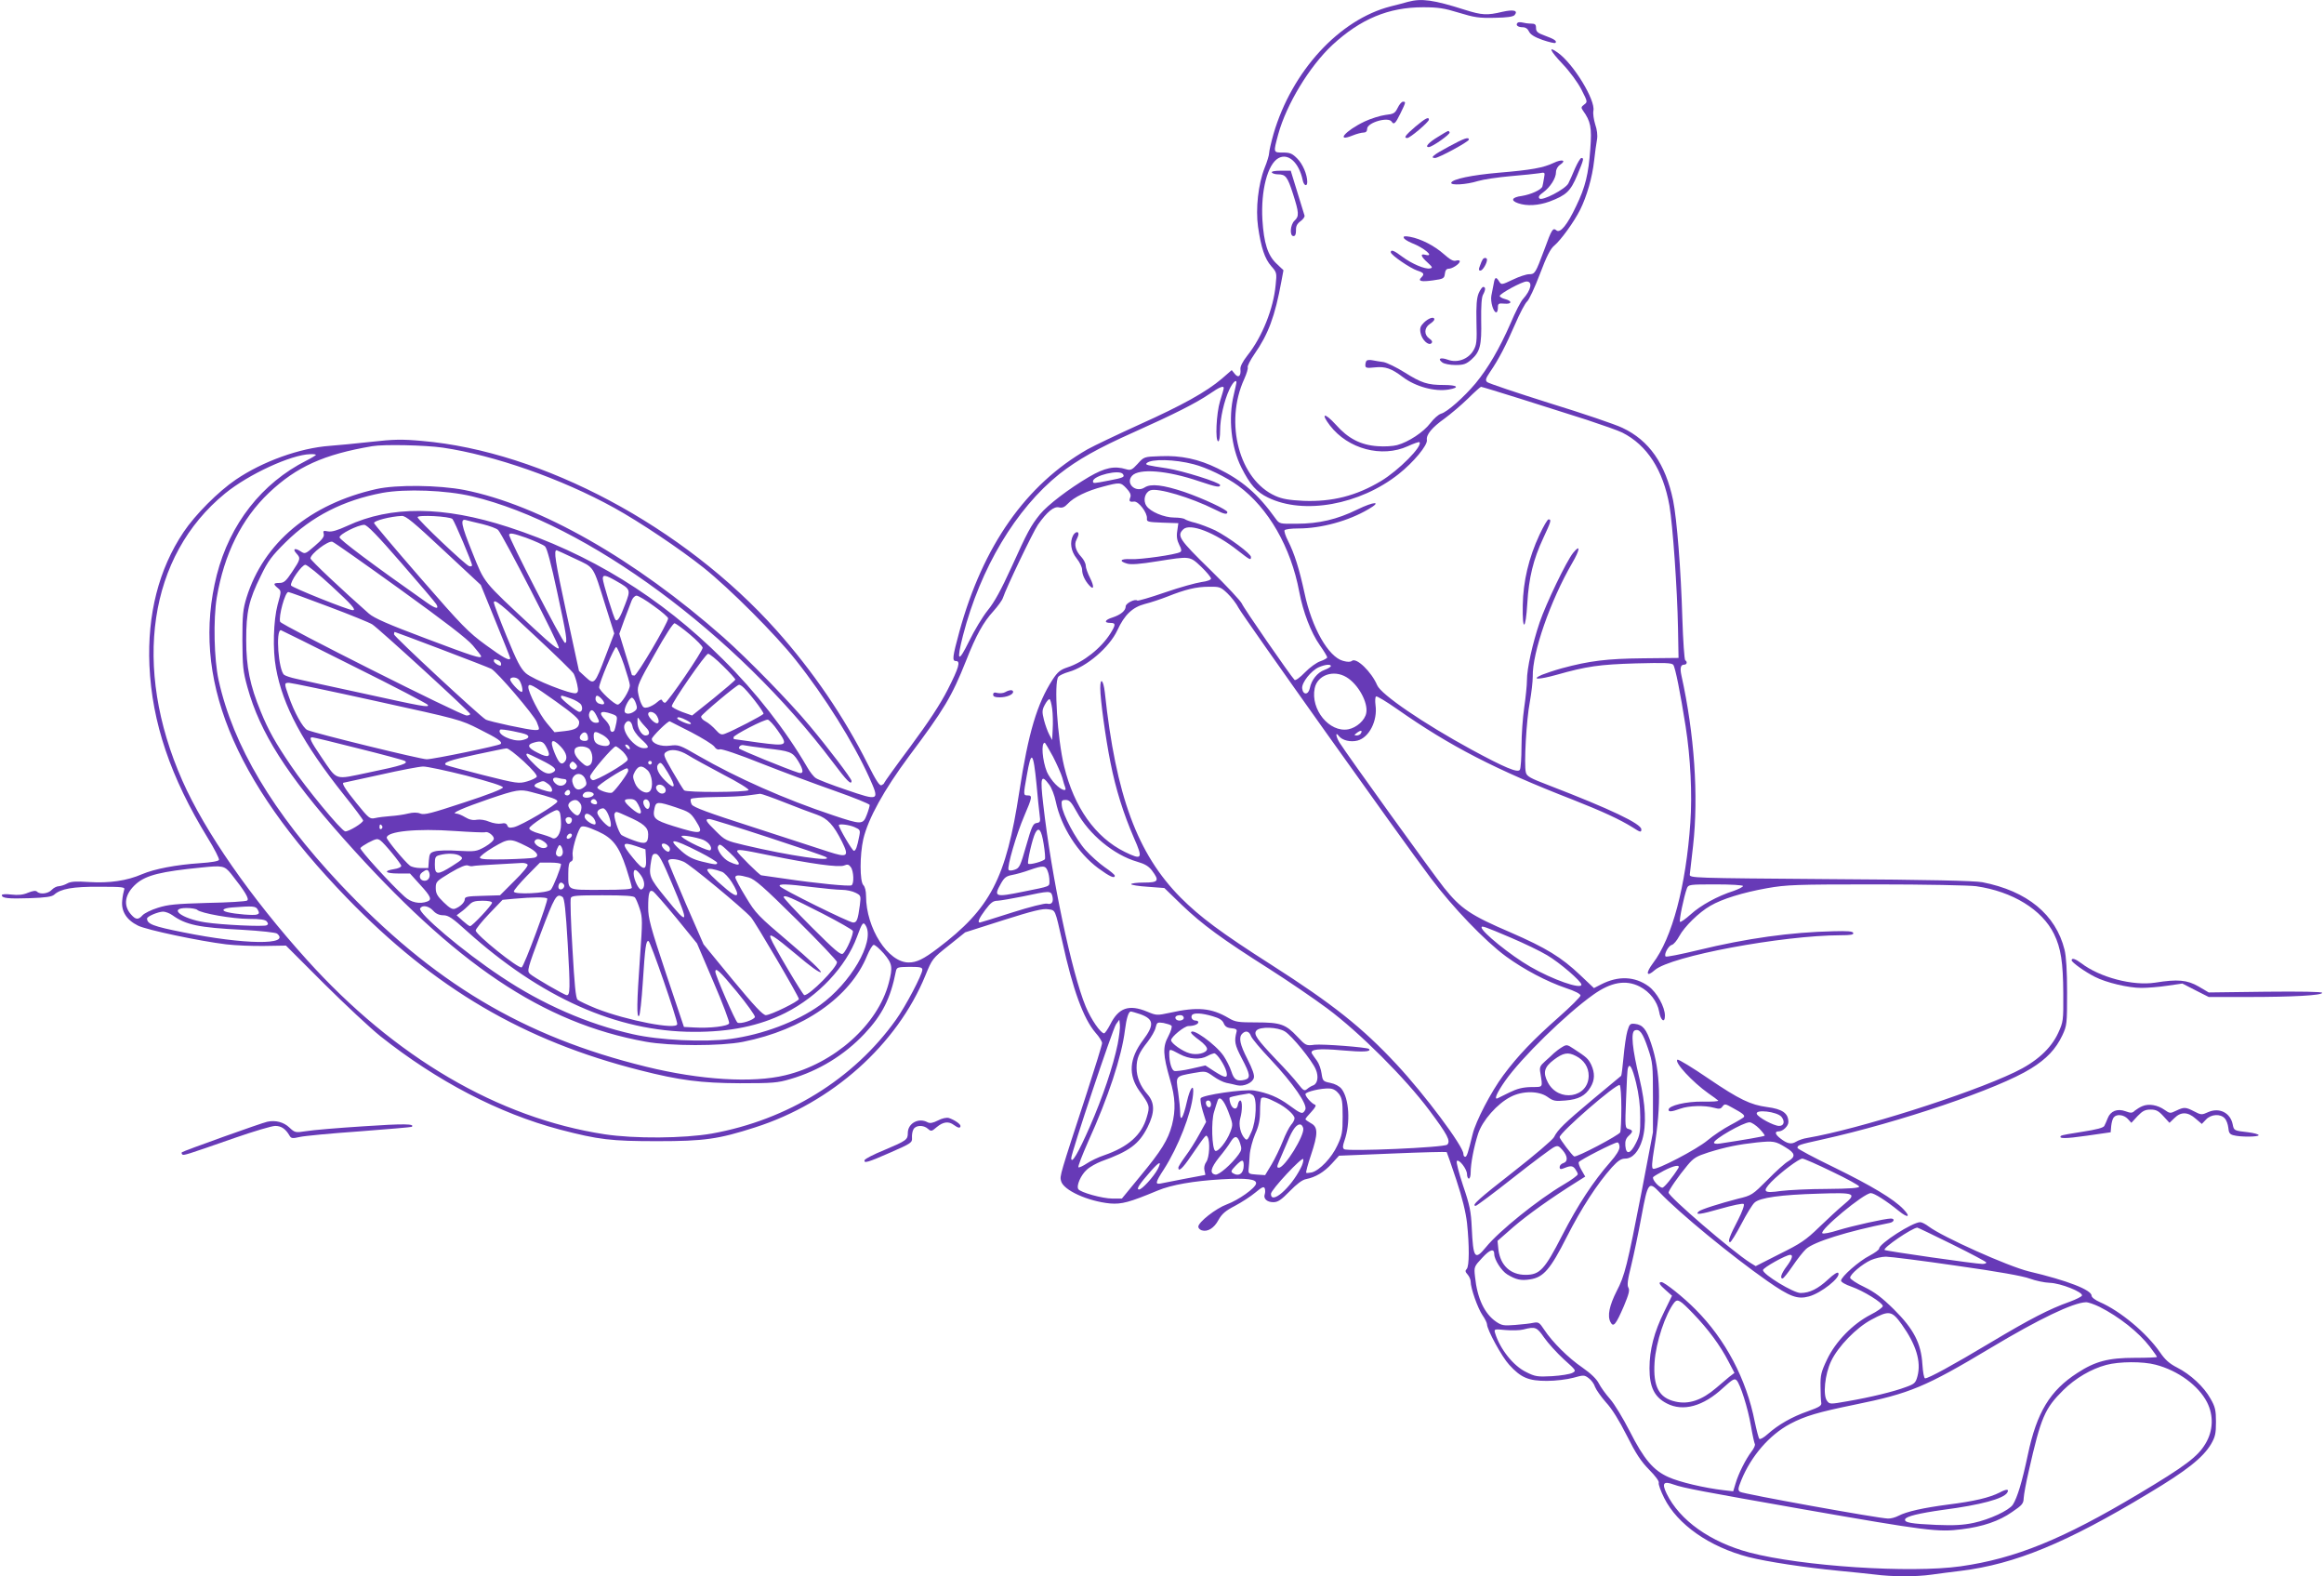 <?xml version="1.0" standalone="no"?>
<!DOCTYPE svg PUBLIC "-//W3C//DTD SVG 20010904//EN"
 "http://www.w3.org/TR/2001/REC-SVG-20010904/DTD/svg10.dtd">
<svg version="1.0" xmlns="http://www.w3.org/2000/svg"
 width="1280pt" height="868pt" viewBox="0 0 1280 868"
 preserveAspectRatio="xMidYMid meet">
<g transform="translate(0,868) scale(0.1,-0.1)"
fill="#673ab7" stroke="none">
<path d="M7755 8670 c-16 -5 -59 -16 -95 -25 -283 -72 -545 -357 -646 -703
-13 -46 -24 -94 -24 -105 0 -11 -11 -48 -25 -82 -35 -89 -50 -224 -36 -324 17
-116 37 -176 73 -217 30 -34 31 -37 24 -103 -12 -130 -74 -286 -156 -389 -26
-33 -40 -61 -38 -75 4 -37 -11 -51 -31 -26 l-17 21 -54 -47 c-86 -73 -217
-146 -455 -253 -121 -55 -249 -116 -285 -136 -339 -194 -576 -531 -706 -1004
-38 -140 -41 -162 -19 -162 27 0 16 -37 -45 -157 -41 -81 -106 -179 -205 -313
-80 -107 -145 -198 -145 -201 0 -4 -7 -9 -15 -13 -11 -4 -30 26 -76 117 -129
258 -302 512 -504 738 -509 569 -1287 984 -1951 1041 -110 10 -156 9 -280 -5
-82 -9 -184 -19 -227 -22 -166 -12 -371 -86 -518 -186 -96 -65 -224 -193 -288
-289 -137 -204 -200 -454 -188 -734 14 -314 116 -616 321 -950 37 -60 65 -115
62 -121 -2 -7 -42 -14 -103 -18 -135 -9 -253 -32 -321 -61 -83 -36 -179 -50
-291 -43 -73 5 -102 3 -121 -8 -14 -8 -34 -14 -46 -15 -11 0 -29 -9 -39 -20
-19 -21 -64 -27 -81 -10 -7 7 -23 5 -50 -6 -28 -12 -54 -14 -91 -10 -31 4 -53
2 -53 -3 0 -17 34 -21 153 -17 88 3 122 8 135 19 36 33 103 45 250 44 127 0
142 -2 136 -16 -3 -9 -9 -36 -11 -61 -6 -58 24 -106 87 -137 48 -24 338 -85
485 -103 49 -6 144 -10 210 -9 l120 2 210 -210 c116 -115 255 -245 310 -289
313 -248 652 -425 988 -514 215 -56 282 -64 537 -64 259 0 337 11 539 76 423
135 782 455 938 837 37 90 38 93 128 164 l91 73 210 67 c164 52 218 65 247 60
41 -6 37 3 78 -178 58 -265 116 -424 183 -502 20 -22 36 -48 36 -57 0 -9 -38
-132 -84 -274 -148 -453 -150 -457 -142 -485 12 -51 148 -112 270 -124 64 -5
106 6 262 71 76 32 199 53 352 62 139 8 195 1 190 -24 -5 -25 -96 -90 -161
-114 -60 -22 -157 -98 -157 -123 0 -8 8 -16 19 -20 32 -10 68 12 92 57 19 34
39 51 91 78 36 19 87 52 112 73 37 31 47 35 52 23 3 -9 3 -23 0 -32 -9 -24 12
-44 47 -44 25 0 43 12 90 60 39 40 69 63 90 67 52 10 99 38 142 85 l40 44 294
12 c162 7 296 10 299 8 2 -3 26 -72 53 -153 33 -99 52 -178 59 -238 13 -124
13 -238 -2 -253 -9 -9 -8 -16 5 -30 9 -10 17 -28 17 -39 0 -37 39 -147 65
-185 14 -20 25 -43 25 -50 0 -30 82 -180 122 -223 65 -72 107 -89 208 -89 48
0 111 8 145 17 57 16 61 16 85 -2 14 -10 30 -31 35 -48 6 -16 33 -54 60 -85
33 -35 73 -100 115 -183 50 -100 78 -142 123 -188 34 -34 56 -64 53 -72 -3 -8
11 -46 30 -84 73 -146 249 -269 464 -325 102 -26 313 -58 500 -76 63 -6 151
-15 194 -20 100 -13 228 -13 314 -1 37 5 110 15 162 21 299 37 582 154 1033
426 211 126 300 197 345 272 23 40 27 58 27 122 0 64 -4 83 -30 128 -36 65
-110 134 -185 172 -41 21 -65 42 -93 83 -75 108 -219 228 -332 277 -25 11 -45
26 -45 35 0 32 -134 84 -346 134 -114 28 -472 188 -551 247 -17 13 -38 24 -47
24 -42 0 -226 -118 -226 -145 0 -7 -24 -24 -52 -39 -58 -29 -158 -117 -158
-138 0 -8 25 -22 57 -33 66 -23 173 -89 173 -107 0 -7 -30 -29 -68 -48 -97
-50 -192 -147 -239 -246 -33 -69 -37 -87 -36 -149 0 -38 2 -79 4 -89 3 -16 -9
-24 -73 -47 -87 -30 -164 -74 -222 -126 -21 -19 -42 -31 -46 -26 -4 4 -15 46
-25 93 -46 236 -162 455 -327 620 -66 67 -171 150 -187 150 -19 0 -12 -14 24
-45 l34 -30 -43 -88 c-55 -111 -81 -209 -81 -312 0 -103 27 -158 95 -193 90
-47 202 -16 311 86 52 47 62 53 74 41 20 -21 62 -152 79 -252 8 -48 18 -92 21
-98 4 -5 -4 -24 -18 -42 -32 -42 -72 -121 -88 -176 l-13 -43 -52 6 c-105 12
-245 45 -304 72 -84 37 -136 99 -214 253 -36 70 -84 150 -108 177 -24 27 -52
66 -62 86 -12 24 -44 55 -90 87 -78 53 -166 141 -211 209 -26 40 -32 43 -59
38 -17 -4 -62 -9 -101 -12 -63 -5 -74 -3 -105 18 -64 44 -104 129 -116 248 -6
54 -5 56 40 104 42 46 66 53 66 20 0 -30 40 -93 72 -112 48 -29 75 -35 125
-27 74 11 112 55 203 235 80 157 166 290 248 382 34 37 51 48 73 48 40 0 75
39 94 103 24 81 19 195 -15 337 -40 164 -49 257 -26 266 27 10 44 -14 73 -100
26 -77 27 -90 27 -271 l0 -190 -62 -325 c-80 -411 -93 -464 -138 -550 -40 -79
-52 -136 -34 -170 16 -31 29 -16 74 88 27 65 33 87 25 101 -8 12 -5 43 15 121
14 58 40 180 57 273 35 188 40 194 100 131 107 -113 396 -350 593 -488 125
-87 166 -102 229 -85 67 18 177 105 162 129 -4 7 -25 -6 -56 -35 -56 -52 -102
-75 -152 -75 -39 0 -207 102 -207 126 0 13 127 84 150 84 18 0 10 -24 -20 -64
-29 -39 -38 -66 -22 -66 5 0 29 30 55 68 25 37 58 79 74 94 42 39 225 97 461
144 25 5 30 24 6 24 -31 0 -210 -40 -289 -64 -44 -14 -83 -22 -88 -17 -17 17
229 221 267 221 19 0 85 -42 154 -98 50 -41 68 -35 26 9 -53 56 -177 130 -381
230 -112 54 -203 103 -203 108 0 15 8 18 135 46 425 94 974 280 1151 391 86
53 137 107 173 183 25 54 26 62 26 236 0 119 -5 199 -14 235 -48 194 -206 324
-453 372 -45 8 -288 14 -838 17 -767 6 -775 6 -773 26 1 11 9 82 18 157 31
276 7 617 -64 938 -9 41 -5 60 15 60 15 0 19 16 6 24 -5 3 -12 106 -16 228 -8
274 -30 548 -51 653 -42 201 -132 330 -279 399 -39 19 -219 80 -401 136 -181
57 -336 109 -344 116 -11 10 -9 19 16 56 48 70 87 146 138 263 26 61 56 117
66 125 10 8 42 76 70 150 38 101 59 141 80 158 35 29 108 129 142 197 37 74
67 179 77 270 5 44 12 97 16 117 4 24 0 54 -10 83 -8 26 -13 59 -10 75 12 59
-110 259 -196 320 -56 40 -44 12 26 -62 40 -42 84 -102 104 -141 34 -67 35
-68 15 -83 -16 -12 -18 -17 -7 -32 43 -60 50 -93 41 -212 -10 -139 -27 -210
-78 -315 -48 -102 -87 -150 -108 -134 -20 17 -26 8 -67 -105 -49 -131 -52
-136 -84 -136 -15 0 -55 -13 -90 -30 -61 -29 -63 -29 -75 -10 -17 28 -24 25
-30 -12 -4 -18 -9 -48 -13 -66 -6 -33 11 -92 27 -92 5 0 9 11 9 25 0 23 3 26
35 23 42 -4 46 14 5 25 -16 4 -30 12 -30 17 0 13 123 80 148 80 35 0 25 -47
-20 -97 -11 -11 -42 -71 -68 -133 -61 -139 -123 -246 -193 -331 -64 -76 -156
-158 -190 -167 -14 -4 -40 -27 -59 -52 -37 -49 -120 -104 -183 -121 -22 -6
-70 -9 -107 -6 -93 6 -163 42 -231 119 -62 68 -85 64 -32 -5 100 -130 286
-179 429 -114 33 15 61 25 64 22 20 -20 -115 -156 -212 -214 -135 -81 -268
-115 -426 -109 -80 4 -117 10 -155 27 -199 88 -283 402 -172 644 13 29 22 58
19 65 -2 7 15 40 37 72 76 109 113 206 149 403 l11 59 -38 36 c-49 46 -70 114
-78 242 -9 160 28 305 88 339 54 30 113 -23 134 -121 6 -31 25 -38 25 -10 0
41 -25 99 -55 129 -28 28 -40 33 -79 33 -54 0 -53 -1 -26 100 46 167 172 374
298 492 156 144 310 208 500 208 82 0 116 -5 197 -30 85 -26 112 -30 197 -28
69 1 102 6 110 15 21 25 -5 32 -67 18 -84 -20 -112 -19 -207 11 -173 55 -238
64 -313 44z m-945 -2097 c-1 -5 -7 -35 -15 -68 -31 -127 -14 -288 42 -399 48
-95 83 -135 147 -166 197 -96 506 -40 720 130 82 65 159 158 155 187 -5 29 28
69 97 118 34 25 92 74 129 110 36 36 69 65 72 65 9 0 372 -114 583 -182 85
-28 173 -59 195 -70 137 -69 225 -206 260 -403 18 -106 43 -457 47 -674 l3
-164 -195 -2 c-200 -2 -296 -14 -448 -55 -40 -11 -90 -28 -110 -36 -63 -28
-16 -27 81 0 166 47 236 57 437 63 159 4 198 3 206 -8 11 -14 39 -154 68 -339
27 -173 37 -373 26 -530 -24 -349 -101 -637 -206 -774 -42 -56 -36 -79 10 -38
88 77 700 191 1024 192 55 0 73 3 69 13 -3 9 -32 11 -108 9 -235 -5 -479 -39
-746 -104 -95 -23 -176 -39 -179 -35 -11 11 15 59 34 64 10 2 28 24 41 48 28
52 108 131 171 167 65 38 178 73 312 97 108 19 155 21 600 21 266 0 514 -5
552 -10 201 -29 363 -129 429 -263 38 -78 50 -156 51 -327 1 -151 0 -157 -28
-218 -40 -87 -121 -160 -239 -216 -257 -123 -862 -314 -1142 -362 -22 -3 -50
-13 -63 -21 -26 -16 -49 -11 -86 18 -30 23 -33 39 -9 39 22 0 53 29 53 51 0
49 -33 72 -118 83 -90 12 -153 42 -321 156 -89 61 -167 108 -172 105 -20 -13
82 -123 171 -186 25 -17 49 -35 53 -39 5 -5 -33 -7 -85 -6 -92 1 -188 -22
-188 -45 0 -13 18 -11 65 6 47 17 136 19 185 5 29 -8 37 -7 47 7 12 16 16 15
55 -7 57 -31 69 -41 63 -51 -3 -4 -36 -24 -74 -44 -38 -20 -95 -58 -127 -85
-60 -50 -279 -164 -299 -156 -9 3 -7 34 6 113 40 240 35 424 -17 577 -26 79
-46 103 -89 108 -27 3 -30 -1 -42 -40 -7 -24 -16 -88 -21 -143 -5 -55 -11
-101 -13 -103 -2 -1 -71 -59 -154 -128 -160 -134 -195 -168 -216 -210 -8 -15
-108 -100 -223 -190 -191 -149 -235 -188 -208 -188 5 0 99 70 208 156 109 86
210 161 223 167 20 10 26 8 47 -16 29 -34 31 -63 4 -72 -11 -3 -20 -13 -20
-22 0 -10 5 -13 18 -8 41 17 53 17 67 -1 8 -11 15 -24 15 -30 0 -6 -35 -32
-78 -57 -141 -83 -356 -256 -428 -345 -61 -74 -70 -62 -78 108 -4 89 -11 124
-48 232 -23 70 -39 130 -34 135 12 12 56 -45 56 -73 0 -13 5 -24 10 -24 6 0
10 15 10 33 0 49 18 143 41 214 24 73 105 165 179 203 65 34 155 34 203 0 32
-23 42 -25 99 -20 72 6 110 26 138 73 24 39 25 78 4 124 -17 34 -25 41 -97 88
-36 24 -39 24 -65 8 -15 -9 -34 -24 -43 -32 -9 -9 -31 -29 -49 -45 -28 -25
-32 -33 -26 -65 13 -83 17 -76 -51 -77 -47 -1 -77 -9 -120 -30 -32 -16 -61
-30 -65 -32 -21 -9 -3 32 42 96 89 127 334 367 486 475 97 69 178 83 254 45
57 -29 98 -83 108 -138 8 -50 32 -67 32 -23 0 49 -45 129 -90 162 -76 55 -167
59 -262 10 l-39 -20 -75 71 c-104 99 -190 151 -383 235 -222 95 -275 131 -368
247 -65 82 -532 730 -576 800 -20 33 -23 62 -3 35 19 -24 64 -35 103 -25 64
17 111 109 99 195 -3 23 -2 45 3 48 5 3 58 -29 118 -71 291 -204 542 -333 964
-497 165 -65 260 -109 331 -153 43 -28 48 -29 48 -11 0 31 -171 112 -508 242
-105 40 -123 50 -128 72 -11 42 3 291 22 388 9 50 16 112 16 140 -3 130 97
417 217 624 44 75 47 108 5 56 -37 -46 -149 -279 -184 -382 -40 -119 -70 -254
-70 -319 0 -28 -7 -95 -15 -150 -8 -54 -15 -151 -15 -214 0 -63 -4 -121 -9
-129 -12 -18 -83 12 -266 111 -266 145 -499 304 -520 355 -31 73 -114 154
-139 134 -8 -7 -24 -7 -49 0 -81 22 -172 183 -212 373 -29 133 -55 217 -91
288 -14 27 -22 53 -19 58 4 6 38 10 76 10 125 0 276 41 386 106 78 45 32 44
-62 -2 -110 -54 -211 -78 -334 -78 -92 -1 -94 -1 -115 28 -98 137 -185 211
-320 277 -104 51 -202 72 -315 67 -90 -3 -90 -3 -125 -42 -31 -34 -39 -37 -63
-30 -65 20 -117 9 -205 -42 -112 -66 -227 -154 -270 -206 -52 -65 -69 -97
-156 -289 -58 -127 -95 -195 -132 -240 -28 -35 -74 -111 -102 -169 -61 -124
-71 -114 -34 31 96 371 291 697 531 889 101 79 208 140 412 231 219 98 340
159 415 210 55 38 78 47 78 32 0 -5 -9 -37 -20 -71 -21 -68 -28 -222 -10 -222
6 0 10 26 10 58 0 69 22 165 51 227 18 39 40 60 39 38z m-4371 -358 c283 -42
651 -170 943 -331 143 -79 362 -226 493 -330 143 -114 398 -369 508 -509 160
-201 317 -453 404 -645 59 -131 57 -132 -127 -69 -80 27 -155 56 -166 64 -12
7 -34 35 -49 62 -117 201 -283 414 -464 593 -344 343 -735 583 -1182 728 -357
116 -647 118 -887 6 -55 -25 -85 -34 -106 -30 -25 5 -28 3 -23 -14 4 -15 -8
-31 -49 -66 -53 -46 -54 -46 -80 -29 -31 20 -44 12 -21 -13 24 -26 22 -32 -24
-101 -34 -51 -45 -61 -70 -61 -34 0 -36 -6 -9 -28 20 -17 20 -17 -1 -92 -23
-87 -28 -248 -9 -349 37 -207 148 -414 375 -699 58 -72 105 -136 105 -140 0
-14 -82 -63 -99 -60 -22 4 -217 240 -298 361 -87 128 -124 194 -167 299 -59
143 -80 246 -80 393 0 156 14 220 81 355 39 81 60 109 137 185 144 142 316
230 532 271 127 23 350 15 494 -19 631 -150 1454 -757 1987 -1464 78 -104 103
-129 103 -103 0 12 -127 180 -232 305 -110 132 -337 364 -473 485 -489 432
-1014 730 -1428 812 -141 27 -372 30 -484 5 -365 -82 -621 -296 -715 -597 -20
-66 -23 -95 -23 -235 1 -143 3 -170 28 -260 69 -249 215 -479 530 -834 615
-691 1095 -1014 1662 -1117 137 -25 415 -25 537 -1 332 66 591 246 684 475 13
31 29 58 36 59 7 1 32 -21 56 -48 47 -56 50 -74 27 -162 -60 -229 -299 -443
-570 -508 -180 -44 -469 -26 -766 47 -678 166 -1174 463 -1688 1008 -368 392
-587 759 -667 1121 -25 114 -30 334 -10 455 41 240 136 432 287 576 152 144
303 212 569 257 63 11 292 6 389 -8z m-699 -40 c0 -2 -24 -17 -52 -31 -246
-124 -422 -349 -494 -630 -142 -561 86 -1127 716 -1778 483 -499 975 -788
1617 -950 216 -55 334 -70 548 -71 179 0 208 2 278 23 155 45 297 131 409 250
97 103 143 194 172 342 5 24 9 25 76 26 59 0 70 -3 70 -16 0 -26 -93 -203
-145 -275 -233 -327 -598 -552 -1014 -627 -155 -27 -426 -29 -591 -4 -587 90
-1156 424 -1640 961 -308 341 -561 705 -685 985 -278 628 -187 1239 235 1583
130 106 363 213 468 216 17 1 32 -1 32 -4z m4833 -51 c72 -18 183 -72 247
-119 166 -122 290 -338 336 -584 21 -111 64 -224 114 -295 22 -31 40 -61 40
-66 0 -4 -17 -14 -37 -21 -20 -6 -59 -34 -86 -62 -27 -28 -52 -46 -57 -41 -26
28 -282 398 -290 420 -6 14 -84 98 -175 187 -171 167 -184 187 -148 222 36 36
175 -17 300 -116 68 -53 73 -56 73 -36 0 18 -122 108 -196 146 -34 16 -84 35
-110 42 -27 6 -53 16 -58 20 -6 5 -32 9 -58 9 -56 0 -133 32 -154 65 -20 30
-8 74 22 85 40 15 222 -39 356 -106 51 -26 68 -29 68 -14 0 13 -133 75 -237
111 -117 39 -184 47 -218 25 -49 -32 -108 21 -70 64 38 42 193 30 369 -30 96
-32 116 -36 116 -21 0 14 -207 79 -292 92 -112 17 -122 19 -112 29 25 24 154
21 257 -6z m-388 -55 c11 -16 2 -20 -77 -35 -87 -17 -88 -17 -88 -4 0 31 148
67 165 39z m19 -78 c20 -21 26 -35 22 -48 -9 -23 -6 -28 20 -25 24 3 74 -61
71 -93 -2 -18 5 -20 85 -23 l88 -3 -6 -43 c-5 -30 -1 -52 11 -76 13 -24 14
-35 5 -40 -22 -14 -219 -42 -272 -39 -58 3 -68 -11 -19 -25 21 -6 72 -2 164
13 184 29 179 30 243 -30 30 -29 54 -58 54 -65 0 -7 -21 -15 -52 -19 -29 -4
-120 -29 -201 -57 -81 -28 -150 -48 -153 -45 -12 11 -64 -15 -64 -32 0 -24
-27 -46 -72 -61 -43 -13 -50 -30 -13 -30 31 0 31 -10 1 -58 -52 -82 -148 -158
-237 -187 -39 -13 -54 -25 -82 -68 -85 -132 -133 -291 -183 -617 -73 -478
-159 -643 -449 -862 -79 -60 -117 -78 -160 -78 -114 0 -235 189 -235 366 0 27
-6 52 -15 60 -20 21 -20 166 0 254 27 113 113 269 251 455 195 260 236 329
315 527 55 140 95 212 150 272 25 28 49 61 53 74 17 53 165 362 193 403 50 71
88 102 116 95 18 -4 30 1 48 20 33 36 107 72 193 94 94 25 98 25 130 -9z
m-3760 -342 l204 -190 81 -199 c45 -109 81 -201 81 -204 0 -19 -40 3 -134 72
-96 70 -130 104 -361 370 -140 161 -255 297 -255 302 0 13 90 36 153 39 22 1
62 -32 231 -190z m48 173 c11 -11 108 -240 108 -255 0 -5 -7 -7 -15 -5 -19 4
-285 256 -285 270 0 14 177 5 192 -10z m165 -28 c40 -10 79 -24 87 -33 28 -31
337 -632 334 -649 -2 -12 -39 16 -138 108 -286 266 -269 245 -339 419 -61 151
-68 187 -34 177 10 -3 51 -13 90 -22z m-446 -215 c101 -116 188 -218 192 -226
17 -29 -3 -26 -51 8 -302 212 -481 347 -482 360 0 18 100 68 136 69 16 0 73
-59 205 -211z m791 92 c11 -10 34 -98 67 -252 51 -235 58 -279 43 -279 -13 0
-313 582 -308 596 4 11 24 7 93 -17 48 -18 96 -39 105 -48z m-800 -235 c244
-176 371 -273 402 -310 25 -29 46 -56 46 -60 0 -14 -42 -1 -304 98 -208 78
-285 112 -314 137 -143 126 -322 294 -322 304 0 25 96 98 120 92 9 -2 176
-120 372 -261z m964 168 c110 -52 98 -33 169 -260 l48 -152 -47 -123 c-60
-158 -63 -161 -110 -118 l-37 34 -70 323 c-62 287 -70 342 -53 342 2 0 47 -21
100 -46z m-1341 -150 c114 -105 139 -134 118 -134 -22 -1 -336 125 -340 136
-7 19 59 114 79 114 9 0 74 -52 143 -116z m1570 26 c79 -45 79 -47 49 -126
-28 -75 -43 -99 -54 -87 -10 10 -70 206 -70 227 0 23 16 20 75 -14z m3365 -67
c22 -21 50 -57 62 -81 25 -47 891 -1265 1058 -1487 120 -160 298 -346 415
-432 99 -72 224 -138 330 -174 49 -16 80 -32 80 -41 0 -7 -55 -62 -122 -121
-139 -123 -222 -209 -303 -318 -67 -90 -152 -253 -169 -324 -25 -102 -32 -125
-41 -125 -6 0 -10 7 -10 16 0 42 -214 328 -369 494 -187 201 -352 332 -687
546 -279 178 -394 264 -501 371 -239 241 -357 561 -418 1131 -8 68 -25 85 -25
23 0 -62 29 -275 56 -409 29 -148 72 -283 129 -415 52 -117 46 -125 -50 -78
-162 80 -279 245 -334 471 -37 152 -57 463 -32 493 6 8 32 20 57 27 99 28 224
135 268 229 39 85 83 127 151 145 33 8 89 27 125 41 98 39 158 54 228 54 59 1
65 -1 102 -36z m-4949 -74 c118 -44 225 -88 239 -97 35 -22 540 -484 540 -494
0 -4 -9 -8 -20 -8 -30 0 -1020 498 -1027 516 -10 28 27 164 45 164 5 0 105
-36 223 -81z m1790 4 c44 -31 79 -62 79 -68 0 -24 -171 -315 -186 -315 -8 0
-14 2 -14 4 0 2 -16 54 -35 115 l-34 111 28 78 c16 42 34 89 40 105 6 15 18
27 27 27 9 0 52 -25 95 -57z m-652 -167 c111 -103 206 -196 211 -206 5 -10 14
-36 19 -59 7 -34 6 -43 -6 -48 -24 -9 -238 75 -277 110 -29 26 -49 65 -106
204 -39 95 -70 178 -70 184 0 25 39 -6 229 -185z m851 10 c38 -32 70 -65 70
-73 0 -20 -193 -302 -207 -303 -6 0 -13 6 -16 13 -3 8 -11 5 -28 -10 -13 -12
-36 -24 -50 -28 -21 -5 -27 -2 -37 20 -7 14 -15 43 -18 63 -5 34 3 54 92 210
58 104 102 172 110 170 7 -2 45 -29 84 -62z m-1851 -176 c220 -109 403 -205
407 -211 10 -17 -25 -10 -376 67 -162 35 -319 69 -348 76 -29 6 -59 16 -67 22
-31 24 -48 246 -18 246 2 0 183 -90 402 -200z m482 94 c140 -53 263 -101 275
-107 33 -18 233 -252 250 -292 18 -45 18 -45 -11 -45 -31 0 -252 47 -270 58
-33 19 -505 457 -505 469 0 7 2 13 4 13 2 0 118 -43 257 -96z m1006 -85 c17
-51 32 -102 32 -112 1 -28 -49 -107 -67 -107 -18 0 -102 78 -102 95 0 26 84
225 94 222 6 -2 25 -46 43 -98z m545 -6 c38 -37 68 -71 68 -75 0 -4 -54 -50
-119 -103 l-119 -95 -56 20 c-31 12 -56 26 -56 31 0 20 186 289 200 289 8 0
45 -30 82 -67z m-1238 31 c9 -3 16 -13 16 -20 0 -12 -4 -12 -20 -4 -11 6 -20
15 -20 20 0 12 3 12 24 4z m4586 -32 c0 -4 -16 -14 -35 -21 -39 -14 -72 -55
-81 -101 -8 -38 -38 -38 -42 0 -3 31 49 97 92 116 35 15 66 18 66 6z m86 -61
c65 -39 120 -140 109 -197 -7 -40 -53 -81 -99 -90 -104 -19 -209 109 -185 226
15 73 104 104 175 61z m-4558 -14 c15 -18 26 -67 15 -67 -13 0 -63 54 -63 68
0 16 35 15 48 -1z m-785 -118 c455 -100 462 -101 568 -155 102 -51 128 -69
116 -81 -9 -9 -370 -84 -407 -84 -33 0 -609 141 -657 161 -24 10 -74 100 -104
189 -24 68 -24 71 3 71 11 0 228 -45 481 -101z m988 -1 c97 -69 129 -98 129
-114 0 -31 -19 -43 -81 -50 l-55 -6 -42 50 c-40 47 -102 168 -102 198 0 26 22
14 151 -78z m1025 84 c26 -18 124 -144 119 -153 -6 -9 -165 -92 -211 -109 -20
-8 -29 -5 -52 21 -15 17 -40 38 -55 46 -16 8 -27 20 -25 28 3 12 196 174 208
174 3 1 10 -3 16 -7z m-943 -68 c26 -9 52 -25 58 -35 10 -19 5 -39 -10 -39
-13 0 -101 70 -101 80 0 13 -2 13 53 -6z m172 -4 c21 -24 15 -35 -14 -25 -12
3 -21 15 -21 26 0 24 12 24 35 -1z m188 -25 c8 -23 6 -31 -9 -42 -24 -18 -54
-17 -54 2 0 25 30 77 42 73 7 -3 16 -17 21 -33z m2292 -27 c4 -29 5 -80 3
-113 l-3 -60 -16 30 c-9 17 -22 53 -29 80 -11 44 -11 55 4 83 9 18 21 32 26
32 5 0 11 -24 15 -52z m-2510 -38 c19 -37 19 -40 -5 -40 -23 0 -43 32 -34 54
9 24 22 19 39 -14z m84 9 c31 -11 32 -14 26 -48 -4 -20 -9 -39 -11 -43 -10
-15 -24 -8 -24 12 0 10 -11 30 -25 44 -43 43 -29 57 34 35z m250 -13 c20 -37
4 -52 -25 -25 -13 12 -24 28 -24 36 0 22 36 14 49 -11z m-61 -62 c24 -23 22
-44 -3 -44 -21 0 -45 41 -44 75 0 27 1 28 12 11 7 -11 23 -30 35 -42z m225 39
c18 -9 27 -18 20 -20 -12 -4 -73 23 -73 32 0 10 21 5 53 -12z m500 -55 c60
-85 55 -88 -105 -67 -73 10 -134 19 -135 19 -2 0 -3 4 -3 10 0 12 170 100 189
97 7 -1 32 -27 54 -59z m-799 21 c3 -18 22 -46 46 -68 46 -42 49 -51 16 -51
-51 0 -125 94 -105 132 15 28 36 21 43 -13z m323 -31 c61 -32 118 -67 127 -79
9 -14 21 -19 31 -15 10 3 104 -28 228 -78 117 -46 299 -114 405 -151 105 -37
192 -72 192 -78 0 -6 -7 -31 -16 -54 -21 -55 -29 -55 -187 -2 -262 87 -528
205 -740 327 -103 60 -110 62 -157 56 -50 -7 -100 12 -100 37 0 12 90 101 99
97 3 -2 56 -29 118 -60z m-906 -14 c19 -11 8 -23 -27 -30 -52 -10 -142 34
-119 58 6 6 130 -18 146 -28z m4594 7 c-3 -6 -14 -11 -23 -11 -15 1 -15 2 2
15 21 16 32 13 21 -4z m-4257 -19 c3 -16 -2 -22 -17 -22 -26 0 -36 17 -20 36
16 19 33 13 37 -14z m81 11 c53 -31 52 -70 -2 -59 -35 7 -47 21 -47 54 0 27 9
27 49 5z m-1347 -74 c133 -33 249 -64 257 -69 24 -13 -14 -26 -199 -64 -192
-40 -169 -48 -260 85 -59 87 -70 109 -50 109 6 0 119 -27 252 -61z m1040 1
c25 -48 9 -56 -51 -25 -55 27 -61 45 -20 56 40 12 53 6 71 -31z m77 8 c33 -35
40 -68 17 -87 -16 -14 -29 -1 -51 52 -30 72 -15 87 34 35z m2711 -55 c22 -43
45 -95 51 -116 5 -21 13 -45 16 -53 10 -26 -22 -15 -55 19 -17 17 -38 48 -46
67 -25 62 -33 160 -12 160 3 0 23 -35 46 -77z m-2335 56 c11 -17 -1 -21 -15
-4 -8 9 -8 15 -2 15 6 0 14 -5 17 -11z m755 -10 c132 -15 144 -19 175 -68 32
-52 33 -75 3 -66 -59 18 -328 128 -328 134 0 14 13 21 29 17 9 -2 63 -10 121
-17z m-977 -1 c23 -18 27 -77 5 -91 -14 -9 -22 -6 -43 13 -35 32 -46 55 -39
74 7 19 53 21 77 4z m189 -18 c16 -17 28 -37 25 -44 -8 -21 -177 -118 -193
-112 -8 3 -14 12 -14 20 0 18 127 166 141 166 6 0 24 -14 41 -30z m-547 -53
c49 -46 76 -77 71 -85 -4 -6 -28 -18 -53 -25 -45 -13 -55 -12 -242 35 -107 27
-199 52 -204 55 -21 13 19 27 164 58 85 18 161 34 169 34 9 1 51 -32 95 -72z
m904 35 c25 -16 113 -64 194 -107 82 -42 145 -81 140 -86 -12 -12 -342 -14
-355 -1 -5 5 -34 52 -64 104 -49 85 -52 94 -37 106 27 20 73 14 122 -16z
m-809 -27 c74 -37 90 -52 69 -66 -28 -18 -55 -8 -101 37 -43 41 -58 64 -43 64
3 0 37 -16 75 -35z m2729 -135 c6 -69 14 -144 17 -167 5 -37 4 -42 -17 -45
-19 -3 -27 -19 -57 -125 -32 -112 -37 -123 -63 -132 -17 -6 -31 -6 -34 -1 -10
15 44 199 86 296 45 105 46 114 19 114 -24 0 -24 2 -5 108 25 145 36 135 54
-48z m-2537 88 c-17 -17 -47 9 -30 29 10 12 13 12 27 -1 11 -12 12 -19 3 -28z
m418 32 c0 -5 -4 -10 -10 -10 -5 0 -10 5 -10 10 0 6 5 10 10 10 6 0 10 -4 10
-10z m88 -54 c48 -80 42 -100 -13 -46 -41 40 -56 76 -38 93 12 13 18 7 51 -47z
m-1110 -17 c130 -34 202 -57 202 -65 0 -8 -84 -41 -214 -83 -179 -59 -219 -70
-241 -61 -17 7 -40 7 -68 0 -23 -6 -67 -12 -97 -14 -30 -2 -68 -7 -85 -11 -28
-6 -34 -1 -102 83 -62 76 -83 111 -70 112 1 0 92 20 202 44 110 25 216 45 235
45 19 1 126 -22 238 -50z m999 29 c25 -24 33 -94 12 -115 -20 -20 -66 5 -82
45 -13 33 -13 40 1 65 20 33 38 34 69 5z m-107 -2 c0 -14 -70 -108 -88 -120
-15 -9 -82 14 -82 28 0 12 142 104 163 105 4 1 7 -5 7 -13z m-235 -49 c8 -24
6 -31 -10 -43 -27 -20 -48 -14 -59 18 -7 19 -6 31 4 43 20 24 53 14 65 -18z
m-117 3 c20 0 14 -28 -9 -35 -13 -4 -27 -1 -39 10 -24 21 -16 39 14 31 11 -3
27 -6 34 -6z m2671 -31 c13 -17 29 -59 36 -93 29 -139 122 -284 234 -367 63
-46 91 -59 91 -41 0 5 -25 26 -56 47 -30 21 -78 64 -105 94 -54 60 -127 197
-131 246 -3 26 0 30 22 30 20 0 31 -12 60 -65 68 -125 205 -238 333 -275 42
-12 64 -25 82 -49 42 -56 36 -66 -45 -66 -38 0 -70 -4 -70 -9 0 -4 41 -11 91
-14 l92 -7 97 -94 c113 -108 221 -187 480 -351 102 -65 246 -163 320 -218 179
-133 431 -385 563 -562 100 -134 118 -168 98 -188 -16 -16 -551 -39 -568 -25
-9 7 -8 18 2 47 34 97 26 231 -16 285 -12 15 -36 28 -62 33 -40 8 -42 11 -48
51 -3 23 -14 55 -25 70 -11 15 -24 33 -28 40 -14 24 37 30 167 18 113 -10 162
-8 147 8 -10 9 -255 28 -300 23 -46 -6 -48 -5 -95 45 -64 68 -92 78 -225 78
-100 0 -116 2 -153 24 -95 56 -172 63 -324 29 -70 -15 -74 -15 -124 6 -101 42
-158 22 -204 -70 -14 -27 -29 -49 -34 -49 -19 0 -72 77 -101 147 -77 185 -189
715 -234 1113 -18 152 -12 170 33 109z m-2761 5 c21 -14 31 -44 15 -44 -20 0
-83 22 -88 30 -4 6 4 14 17 19 31 13 31 13 56 -5z m642 -19 c13 -16 6 -35 -14
-35 -18 0 -39 27 -31 40 9 14 31 12 45 -5z m-735 -26 c116 -30 145 -41 145
-52 0 -16 -198 -133 -240 -142 -23 -5 -32 -3 -36 10 -5 11 -14 14 -33 10 -15
-3 -44 1 -66 10 -23 10 -51 14 -69 11 -21 -4 -41 0 -64 14 -18 11 -40 20 -50
20 -31 1 38 31 183 81 151 51 169 54 230 38z m215 -4 c0 -8 -7 -15 -15 -15
-16 0 -20 12 -8 23 11 12 23 8 23 -8z m130 -9 c0 -8 -13 -16 -30 -18 -28 -4
-40 9 -23 25 12 13 53 7 53 -7z m1052 -45 c68 -27 147 -57 177 -67 59 -21 92
-56 139 -150 40 -81 30 -88 -75 -54 -48 16 -235 76 -415 135 -249 80 -330 110
-338 125 -6 11 -8 25 -5 30 4 6 62 10 133 11 70 1 152 4 182 9 30 4 60 8 67 9
7 0 67 -21 135 -48z m-1123 -10 c10 -18 -3 -61 -19 -61 -15 0 -50 38 -50 55 0
17 29 35 47 28 8 -3 17 -13 22 -22z m86 18 c10 -15 -1 -23 -20 -15 -9 3 -13
10 -10 16 8 13 22 13 30 -1z m230 -19 c30 -58 14 -66 -40 -19 -43 38 -44 49
-5 49 23 0 33 -7 45 -30z m63 6 c2 -10 -1 -23 -6 -28 -12 -12 -36 27 -27 43
10 15 29 5 33 -15z m145 -22 c72 -24 81 -30 108 -72 49 -77 36 -80 -122 -31
-105 33 -116 43 -104 99 8 37 18 37 118 4z m-386 -16 c18 -23 34 -81 25 -90
-10 -10 -72 56 -72 77 0 12 13 22 31 24 4 1 11 -5 16 -11z m-253 -14 c3 -9 6
-37 6 -63 0 -52 -27 -91 -52 -74 -7 4 -38 15 -68 23 -34 9 -55 21 -55 29 0 14
128 98 151 100 7 1 15 -6 18 -15z m371 -19 c89 -39 115 -61 115 -99 0 -51 -14
-58 -79 -34 -31 11 -61 25 -68 30 -16 13 -46 105 -38 118 8 13 6 14 70 -15z
m-193 -2 c16 -14 25 -43 13 -43 -19 0 -55 27 -55 42 0 22 18 23 42 1z m-112
-17 c0 -21 -21 -31 -30 -15 -5 7 -6 17 -4 21 9 14 34 9 34 -6z m1079 -96 c168
-55 313 -104 321 -110 43 -28 -205 8 -449 66 -102 24 -108 27 -158 77 -56 55
-63 67 -36 67 9 0 154 -45 322 -100z m-2124 61 c3 -5 1 -12 -5 -16 -5 -3 -10
1 -10 9 0 18 6 21 15 7z m2600 -5 c32 -14 34 -17 28 -48 -12 -63 -20 -83 -30
-83 -9 0 -83 127 -83 141 0 9 54 3 85 -10z m-1412 -24 c82 -37 116 -81 156
-202 17 -52 31 -101 31 -108 0 -9 -41 -12 -169 -12 -192 0 -181 -6 -181 91 0
43 4 61 15 65 10 4 12 15 9 34 -5 24 21 118 42 152 9 14 32 9 97 -20z m-621
-5 c14 7 48 -18 48 -35 0 -10 -20 -28 -49 -45 -47 -26 -54 -27 -148 -22 -54 4
-111 2 -128 -3 -26 -7 -30 -13 -33 -50 l-3 -42 -43 0 c-23 0 -49 6 -58 13 -29
22 -128 142 -128 154 0 35 164 52 375 37 88 -6 163 -9 167 -7z m3076 -63 c7
-42 10 -80 7 -85 -8 -12 -84 -33 -92 -25 -7 7 23 138 39 169 19 37 34 17 46
-59z m-2598 47 c0 -12 -20 -25 -27 -18 -7 7 6 27 18 27 5 0 9 -4 9 -9z m710
-21 c38 -10 68 -46 52 -62 -8 -8 -134 51 -157 74 -11 12 45 5 105 -12z m-1765
-8 c22 -15 115 -129 115 -140 0 -7 -18 -15 -40 -18 -62 -10 -47 -24 24 -24
l64 0 56 -62 c59 -64 66 -82 40 -92 -42 -16 -91 -6 -126 27 -78 70 -248 258
-243 267 7 12 75 49 90 49 6 1 15 -3 20 -7z m805 -32 c57 -28 75 -54 43 -63
-10 -3 -81 -7 -157 -9 -101 -2 -140 0 -143 9 -2 6 31 32 73 57 87 51 94 51
184 6z m98 24 c24 -17 21 -34 -6 -34 -24 1 -55 27 -47 39 9 15 27 14 53 -5z
m855 -56 c53 -27 97 -54 97 -59 0 -12 -11 -11 -85 7 -48 12 -77 27 -110 56
-85 75 -55 74 98 -4z m-295 -36 c4 -69 -14 -68 -72 4 -65 79 -62 91 17 65 l52
-18 3 -51z m132 53 c0 -8 -4 -15 -9 -15 -15 0 -42 31 -35 41 8 13 44 -8 44
-26z m-590 -17 c0 -22 -19 -33 -33 -19 -7 7 -7 18 2 38 10 22 14 24 22 12 5
-7 9 -22 9 -31z m920 -4 c67 -63 66 -82 -4 -49 -34 16 -71 68 -61 85 9 15 12
14 65 -36z m218 -14 c230 -47 384 -68 411 -56 19 8 26 6 37 -9 16 -21 19 -91
4 -100 -12 -7 -197 11 -364 36 -70 10 -130 19 -133 19 -9 0 -133 123 -133 132
0 13 22 10 178 -22z m-1703 -4 c18 -13 15 -17 -45 -55 -81 -51 -95 -50 -95 9
0 39 3 45 25 51 43 12 95 10 115 -5z m1166 -151 c97 -228 93 -237 -35 -79 -91
112 -94 120 -79 207 5 31 10 37 26 35 16 -2 35 -37 88 -163z m64 120 c33 -13
325 -255 371 -306 24 -27 264 -436 264 -450 0 -13 -156 -89 -182 -89 -17 1
-62 49 -183 195 l-160 195 -97 222 c-53 123 -97 229 -98 236 0 16 43 15 85 -3z
m-859 -16 c4 -7 -27 -45 -73 -90 l-79 -79 -97 -3 c-81 -2 -97 -5 -97 -18 0
-18 -25 -42 -54 -53 -15 -5 -30 4 -63 36 -35 34 -43 49 -43 78 0 35 4 38 80
84 56 33 86 45 98 40 9 -4 22 -5 27 -3 6 2 62 6 125 9 63 4 127 7 142 8 15 1
30 -3 34 -9z m184 2 c0 -18 -43 -126 -56 -140 -18 -20 -204 -29 -204 -10 0 7
33 46 72 86 l72 73 58 0 c32 0 58 -4 58 -9z m-1817 -53 c76 -96 102 -139 88
-147 -7 -5 -106 -11 -220 -13 -173 -5 -216 -9 -272 -27 -36 -11 -74 -30 -84
-41 -23 -26 -37 -25 -62 3 -47 51 -36 115 28 171 55 47 136 67 359 89 117 12
126 10 163 -35z m4497 16 c6 -14 10 -38 10 -54 0 -33 10 -29 -144 -60 -156
-32 -165 -29 -123 45 18 32 29 41 62 47 22 4 65 16 95 27 74 26 89 26 100 -5z
m-1793 -5 c13 -5 36 -30 53 -56 49 -78 37 -95 -27 -41 -74 62 -112 101 -107
110 5 8 38 3 81 -13z m-1613 -4 c8 -23 -4 -45 -25 -45 -28 0 -36 30 -14 46 24
18 32 18 39 -1z m1166 -15 c23 -32 24 -71 2 -78 -13 -4 -42 55 -42 88 0 29 15
25 40 -10z m594 -12 c34 -10 81 -51 264 -232 122 -121 222 -226 222 -234 0
-30 -150 -182 -180 -182 -8 0 -172 276 -185 313 -14 34 17 15 141 -89 75 -64
129 -103 135 -97 5 5 -64 71 -174 164 -172 146 -185 159 -239 249 -32 52 -58
101 -58 108 0 15 21 15 74 0z m-1018 -39 c8 -14 -11 -33 -25 -25 -11 7 -4 36
9 36 5 0 12 -5 16 -11z m1369 -14 c65 -8 139 -15 163 -15 23 0 57 -7 74 -16
30 -15 30 -17 24 -67 -11 -83 -17 -97 -37 -97 -22 0 -394 184 -404 200 -9 14
37 13 180 -5z m5125 6 c0 -5 -24 -17 -52 -27 -88 -28 -181 -79 -236 -129 -29
-26 -56 -45 -59 -41 -6 6 21 138 38 184 8 21 12 22 159 22 84 0 150 -4 150 -9z
m-5875 -176 l114 -140 91 -213 c51 -118 89 -220 86 -227 -6 -16 -105 -28 -190
-23 l-59 3 -99 295 c-85 255 -98 304 -98 362 0 78 6 101 26 90 8 -4 66 -71
129 -147z m2071 121 c8 -33 -3 -49 -29 -42 -12 3 -96 -18 -193 -49 -94 -30
-174 -55 -177 -55 -15 0 -5 23 30 70 30 40 43 50 68 50 16 1 80 12 140 24 145
31 153 32 161 2z m-2698 -5 c11 -6 18 -73 29 -261 14 -244 13 -280 -5 -280
-13 0 -185 100 -204 118 -16 16 -12 29 58 217 80 212 89 227 122 206z m399 -3
c6 -7 18 -36 27 -64 15 -47 15 -67 1 -265 -18 -252 -19 -337 -5 -323 5 5 14
86 20 179 13 203 18 237 32 233 11 -4 158 -429 158 -457 0 -34 -276 19 -445
85 -49 20 -96 42 -104 49 -10 10 -17 83 -28 279 -9 146 -13 272 -9 281 4 13
32 15 174 15 124 0 172 -3 179 -12z m1036 -90 c87 -45 161 -87 164 -94 6 -15
-34 -109 -54 -125 -12 -10 -42 15 -173 146 -87 87 -157 162 -154 166 7 12 38
-2 217 -93z m-1519 84 c7 -11 -128 -375 -141 -379 -20 -7 -253 181 -253 203 0
8 33 49 74 92 l74 77 64 6 c100 9 176 10 182 1z m-304 -23 c0 -13 -109 -129
-121 -129 -5 0 -23 14 -41 30 l-33 30 24 18 c13 9 33 27 45 39 16 18 32 23 74
23 30 0 52 -4 52 -11z m-1290 -39 c9 -16 8 -22 -5 -26 -16 -6 -118 2 -162 13
-38 9 -26 22 25 26 118 9 131 8 142 -13z m966 -5 c15 -17 34 -25 56 -25 27 0
50 -15 128 -86 409 -368 828 -555 1250 -556 200 -1 364 33 505 104 182 92 334
254 395 419 29 80 35 87 50 59 47 -88 -85 -314 -254 -435 -129 -92 -316 -162
-493 -186 -143 -19 -394 -7 -537 26 -250 56 -501 166 -726 317 -210 139 -461
352 -446 376 12 20 47 14 72 -13z m-1300 5 c19 -19 196 -50 285 -50 62 0 90
-4 98 -14 9 -11 9 -16 0 -21 -14 -9 -249 2 -339 16 -130 20 -206 79 -102 79
26 0 53 -5 58 -10z m-136 -30 c74 -53 145 -68 384 -80 103 -6 185 -15 192 -21
77 -64 -180 -61 -516 7 -167 33 -200 46 -200 76 0 12 60 37 88 38 13 0 37 -9
52 -20z m7375 -125 c70 -30 158 -72 196 -95 70 -41 189 -144 189 -162 0 -28
-160 28 -282 99 -108 62 -268 192 -268 216 0 11 17 5 165 -58z m-4266 -297
c56 -68 100 -130 99 -138 -4 -16 -80 -41 -96 -31 -12 7 -122 260 -122 280 0
26 24 4 119 -111z m2222 -123 c74 -27 78 -58 15 -142 -77 -102 -83 -193 -20
-281 57 -78 58 -83 40 -144 -28 -98 -102 -164 -236 -210 -30 -10 -72 -30 -93
-44 -21 -14 -42 -24 -47 -22 -5 2 20 66 54 143 110 242 184 467 202 613 8 65
20 102 32 102 5 0 29 -7 53 -15z m398 -11 c38 -11 54 -22 61 -39 7 -17 18 -25
42 -27 24 -2 32 -7 29 -18 -14 -54 -11 -72 28 -147 48 -91 50 -110 17 -119
-43 -10 -59 -1 -74 46 -8 25 -28 64 -43 86 -44 64 -180 161 -179 127 1 -5 21
-23 46 -41 27 -20 44 -40 42 -50 -4 -21 -56 -34 -96 -22 -38 10 -102 55 -102
72 0 18 73 78 96 78 29 0 54 10 54 21 0 5 -6 9 -14 9 -18 0 -29 16 -21 30 9
14 54 12 114 -6z m-159 -9 c0 -16 -35 -21 -44 -6 -8 12 4 21 26 21 10 0 18 -7
18 -15z m-364 -144 c-25 -122 -83 -294 -153 -454 -65 -148 -102 -210 -103
-175 0 29 228 711 247 738 l18 25 3 -28 c2 -16 -4 -63 -12 -106z m296 101 c5
-5 -2 -29 -17 -58 -32 -59 -30 -102 9 -238 30 -101 32 -167 11 -251 -22 -82
-58 -141 -175 -282 l-101 -123 -53 0 c-54 0 -176 34 -187 52 -12 19 15 79 47
107 17 16 54 36 80 46 156 56 207 95 254 187 41 82 41 135 0 182 -39 44 -60
95 -60 145 0 53 13 84 60 143 21 27 42 63 45 80 7 28 9 30 43 25 19 -4 39 -10
44 -15z m625 -32 c38 -23 150 -160 170 -209 17 -39 10 -79 -15 -88 -9 -3 -24
-12 -33 -20 -15 -12 -20 -9 -50 29 -18 24 -72 84 -120 133 -107 113 -126 140
-109 160 19 23 117 20 157 -5z m-187 -25 c5 -14 54 -72 109 -130 123 -131 205
-249 190 -276 -14 -27 -22 -24 -89 25 -59 44 -118 68 -193 81 -54 9 -288 -25
-294 -43 -3 -7 2 -40 12 -72 l18 -58 -38 -69 c-20 -37 -54 -91 -76 -120 -21
-29 -39 -57 -39 -63 0 -25 23 -5 69 63 87 126 83 120 92 106 15 -24 10 -113
-7 -137 -10 -14 -14 -32 -10 -48 4 -13 5 -24 4 -24 -13 -2 -219 -41 -240 -46
-38 -9 -36 3 13 78 78 122 150 305 160 410 7 67 -16 41 -34 -39 -20 -89 -37
-116 -37 -60 0 20 -5 71 -11 113 -14 90 -15 87 83 105 68 12 68 12 111 -18 23
-17 56 -33 72 -36 17 -3 42 -9 58 -13 37 -9 86 13 93 41 4 15 -8 49 -35 102
-42 82 -50 120 -29 141 19 19 38 14 48 -13z m-392 -100 c53 -28 113 -32 152
-10 14 8 31 14 37 15 16 0 59 -66 68 -102 9 -37 -6 -36 -67 3 l-49 32 -79 -18
c-43 -10 -85 -15 -93 -12 -14 5 -27 49 -27 93 0 30 0 30 58 -1z m2182 -10 c45
-23 70 -62 70 -109 -1 -122 -167 -148 -225 -36 -28 54 -20 84 33 124 52 39 78
44 122 21z m331 -147 c15 -62 23 -125 23 -188 1 -82 -2 -102 -24 -145 -30 -60
-54 -66 -58 -14 -2 25 3 40 18 54 25 23 25 31 0 38 -20 5 -20 11 -14 164 3 87
7 164 10 171 9 31 24 5 45 -80z m-81 -138 c0 -65 -3 -126 -6 -135 -7 -16 -239
-139 -254 -133 -10 4 -80 96 -80 106 1 26 313 297 331 287 5 -4 9 -60 9 -125z
m-1556 77 c18 -24 21 -43 21 -125 0 -86 -3 -104 -29 -159 -31 -68 -98 -138
-141 -149 -14 -3 -28 -4 -31 -2 -2 3 9 46 26 96 40 119 40 156 0 177 -16 9
-30 19 -30 22 0 4 15 22 33 41 22 24 28 36 19 39 -19 7 -52 45 -52 58 0 13 88
34 134 31 19 -1 36 -11 50 -29z m-474 -7 c25 -15 20 -143 -8 -204 -19 -43 -24
-48 -36 -35 -24 25 -35 76 -25 111 12 42 12 98 0 98 -5 0 -11 -10 -13 -22 -4
-32 -29 -29 -41 5 -5 16 -7 31 -4 33 3 3 27 9 54 14 26 4 50 8 53 9 3 0 12 -4
20 -9z m131 -41 c51 -25 99 -68 99 -87 0 -9 -9 -25 -19 -36 -10 -12 -31 -52
-46 -91 -15 -38 -43 -96 -62 -128 l-35 -58 -47 3 c-42 3 -46 5 -44 28 2 14 4
50 6 80 2 30 16 82 30 115 20 44 27 77 27 126 0 36 3 69 7 72 8 9 36 1 84 -24z
m-266 -50 c26 -68 27 -71 11 -113 -19 -51 -68 -112 -83 -103 -18 11 -23 164
-6 215 8 26 16 53 19 60 9 31 34 7 59 -59z m-95 40 c0 -24 -23 -21 -28 4 -2
10 3 17 12 17 10 0 16 -9 16 -21z m3142 -69 c20 -25 14 -50 -13 -50 -29 0
-116 47 -123 66 -10 27 112 13 136 -16z m-122 -65 c18 -19 32 -37 29 -39 -4
-4 -114 -23 -246 -43 -19 -3 -33 -1 -33 5 0 19 160 111 196 112 11 0 35 -16
54 -35z m-2512 2 c8 -39 -102 -217 -134 -217 -12 0 -12 5 2 38 9 20 30 69 46
107 28 69 52 99 73 92 5 -2 11 -11 13 -20z m-348 -82 c10 -30 9 -38 -8 -62
-39 -54 -109 -115 -128 -111 -33 6 -26 36 20 94 25 30 54 69 63 85 23 38 39
37 53 -6z m3006 -24 c52 -31 55 -50 14 -75 -17 -9 -69 -56 -115 -103 -83 -83
-87 -86 -163 -104 -100 -26 -205 -59 -216 -70 -23 -21 9 -17 120 15 67 19 123
31 128 26 5 -5 -8 -42 -31 -87 -47 -90 -59 -123 -44 -123 5 0 33 45 62 100 28
54 61 108 73 118 29 27 144 43 352 49 203 7 214 2 138 -61 -27 -22 -87 -78
-134 -123 -74 -72 -103 -91 -218 -148 l-132 -67 -31 19 c-99 63 -449 364 -449
386 0 12 56 93 104 150 34 41 50 50 115 71 96 30 166 44 267 55 92 9 102 8
160 -28z m-916 3 c0 -16 -18 -46 -51 -83 -94 -107 -178 -235 -265 -404 -97
-189 -123 -217 -202 -217 -83 0 -138 52 -149 138 l-5 49 88 77 c78 67 208 160
352 250 l43 27 -20 35 c-12 20 -19 40 -15 45 7 12 194 108 212 108 6 1 12 -11
12 -25z m-1756 -116 c-56 -111 -164 -204 -164 -142 0 22 175 209 178 191 2 -9
-4 -31 -14 -49z m2927 -20 c82 -39 149 -76 149 -82 0 -8 -54 -12 -177 -13 -98
0 -212 -6 -253 -11 -96 -14 -106 -5 -55 49 52 53 153 129 172 129 9 0 82 -32
164 -72z m-3241 34 c0 -44 -27 -63 -60 -42 -12 8 -10 14 15 40 36 37 45 38 45
2z m-473 -19 c-23 -43 -87 -113 -103 -113 -18 0 -1 27 66 103 46 52 60 56 37
10z m2867 5 c-30 -49 -78 -108 -88 -108 -19 0 -61 49 -50 59 5 5 31 20 59 35
54 28 91 35 79 14z m1508 -420 c103 -51 188 -96 188 -100 0 -5 -10 -8 -22 -8
-35 0 -532 71 -538 77 -11 11 149 120 180 123 3 0 89 -41 192 -92z m25 -118
c228 -32 367 -57 403 -71 30 -11 80 -22 110 -23 60 -2 183 -51 177 -70 -2 -6
-32 -21 -67 -34 -113 -40 -221 -96 -435 -224 -212 -127 -343 -198 -362 -198
-6 0 -12 33 -15 78 -7 114 -47 193 -157 302 -66 65 -104 94 -163 123 -43 20
-78 44 -78 51 0 19 66 75 114 97 23 10 60 19 83 19 23 0 199 -22 390 -50z
m-1451 -264 c82 -85 148 -174 194 -263 l33 -63 -29 -22 c-16 -13 -48 -40 -72
-61 -78 -67 -151 -92 -224 -75 -91 20 -124 83 -115 217 7 109 60 267 109 329
18 21 31 14 104 -62z m2237 38 c109 -55 216 -140 277 -219 22 -29 40 -54 40
-57 0 -3 -55 -5 -122 -5 -145 0 -218 -19 -316 -83 -151 -97 -224 -217 -273
-450 -32 -151 -58 -237 -83 -276 -22 -32 -128 -81 -216 -100 -57 -12 -107 -15
-205 -11 -139 6 -178 13 -172 31 5 16 75 33 210 52 207 27 331 61 352 94 13
21 -3 22 -42 1 -56 -28 -139 -48 -283 -66 -137 -18 -228 -38 -274 -62 -17 -9
-43 -16 -58 -15 -53 1 -800 136 -814 147 -13 9 -12 18 7 65 54 132 154 248
268 309 83 44 156 65 356 106 305 62 389 97 750 313 265 159 454 249 523 251
12 1 46 -11 75 -25z m-1088 -98 c79 -111 107 -204 86 -284 -10 -37 -16 -43
-64 -60 -66 -25 -193 -56 -321 -78 -96 -17 -99 -17 -113 2 -24 31 -12 146 22
218 38 81 139 185 222 229 98 53 113 50 168 -27z m-1970 -72 c21 -30 70 -84
108 -119 69 -62 70 -63 47 -75 -13 -7 -63 -15 -111 -18 -81 -4 -93 -3 -144 23
-70 34 -143 126 -170 213 -7 24 -6 24 57 18 34 -3 79 -2 98 3 67 17 74 14 115
-45z m3368 -149 c123 -32 236 -115 283 -207 37 -73 34 -157 -9 -228 -42 -71
-111 -123 -369 -277 -417 -249 -677 -355 -979 -398 -277 -39 -875 0 -1164 76
-216 58 -384 177 -456 325 -27 57 -17 70 40 49 54 -19 150 -37 712 -136 681
-119 744 -127 874 -110 115 14 206 45 277 95 56 38 63 46 64 77 1 19 13 86 28
149 67 296 88 344 190 445 67 66 154 117 237 139 71 19 201 20 272 1z"/>
<path d="M8479 5735 c-59 -126 -90 -257 -92 -387 -3 -148 16 -141 25 9 8 140
33 243 88 360 43 92 46 103 29 103 -6 0 -28 -38 -50 -85z"/>
<path d="M5910 5731 c-19 -37 -12 -86 20 -126 17 -21 30 -49 30 -62 0 -26 14
-58 38 -85 27 -31 30 -9 6 39 -13 25 -24 56 -24 68 0 12 -11 34 -25 49 -31 33
-40 68 -26 94 6 12 11 25 11 31 0 18 -19 12 -30 -8z"/>
<path d="M5537 4869 c-10 -6 -29 -8 -43 -5 -17 5 -24 2 -24 -9 0 -11 10 -15
36 -15 38 0 74 15 74 30 0 13 -20 12 -43 -1z"/>
<path d="M8358 8554 c-12 -12 2 -24 28 -24 16 0 28 -8 35 -23 8 -17 30 -31 75
-47 36 -12 68 -20 71 -16 10 10 -7 21 -59 40 -39 14 -48 22 -48 42 0 19 -5 24
-27 24 -16 0 -37 3 -48 6 -11 3 -24 2 -27 -2z"/>
<path d="M7698 8086 c-15 -30 -22 -34 -68 -39 -29 -4 -80 -20 -114 -36 -107
-51 -162 -116 -66 -77 22 9 49 16 60 16 13 0 20 7 20 21 0 34 117 68 135 39
12 -19 21 -10 48 45 31 64 31 65 14 65 -7 0 -20 -15 -29 -34z"/>
<path d="M7796 7983 c-55 -47 -67 -63 -45 -63 15 0 119 88 119 101 0 18 -19 8
-74 -38z"/>
<path d="M7921 7927 c-52 -31 -75 -57 -52 -57 19 0 121 72 115 81 -7 12 -1 14
-63 -24z"/>
<path d="M7978 7872 c-84 -45 -104 -62 -74 -62 20 0 186 90 186 101 0 17 -25
8 -112 -39z"/>
<path d="M8675 7753 c-13 -32 -30 -69 -37 -83 -17 -32 -144 -98 -159 -83 -8 8
-2 18 21 34 39 29 70 78 70 111 0 15 9 32 23 41 37 25 10 32 -36 10 -57 -27
-122 -39 -302 -54 -149 -13 -255 -35 -262 -55 -5 -16 83 -11 147 9 30 9 111
21 180 27 69 6 140 13 157 16 33 6 33 6 27 -27 -3 -19 -7 -39 -9 -46 -6 -18
-63 -44 -113 -52 -55 -7 -64 -25 -21 -40 48 -17 112 -13 173 9 93 35 116 57
153 145 36 87 38 95 23 95 -6 0 -21 -26 -35 -57z"/>
<path d="M7005 7730 c3 -5 18 -10 33 -10 43 0 53 -13 83 -106 34 -106 35 -125
9 -149 -24 -22 -28 -85 -6 -85 10 0 14 10 14 31 -1 24 6 37 25 51 14 10 24 24
22 31 -2 7 -20 65 -40 130 l-36 117 -55 0 c-34 0 -53 -4 -49 -10z"/>
<path d="M7732 7370 c2 -7 22 -19 43 -28 70 -27 130 -79 75 -65 -30 8 -24 -10
13 -43 27 -25 29 -29 13 -32 -27 -6 -101 26 -152 64 -45 34 -64 42 -64 25 0
-15 107 -88 146 -101 37 -12 41 -19 22 -38 -20 -20 -1 -25 64 -16 59 8 63 11
66 37 2 18 9 27 20 27 21 0 62 27 62 41 0 6 -9 7 -20 4 -15 -5 -33 5 -68 36
-52 46 -126 84 -186 95 -29 5 -38 4 -34 -6z"/>
<path d="M8166 7251 c-3 -4 -10 -20 -15 -35 -8 -20 -7 -26 3 -26 12 0 36 40
36 60 0 12 -17 13 -24 1z"/>
<path d="M8144 7065 c-11 -27 -14 -68 -12 -158 3 -108 1 -126 -17 -157 -28
-48 -89 -70 -140 -51 -42 15 -59 6 -31 -15 11 -8 43 -14 73 -14 44 0 58 5 87
30 48 43 57 79 54 216 -1 77 2 127 10 141 15 27 15 43 1 43 -5 0 -17 -16 -25
-35z"/>
<path d="M7843 6904 c-20 -20 -24 -31 -19 -57 7 -38 44 -73 60 -57 7 7 4 15
-12 26 -30 21 -28 59 3 80 14 9 25 20 25 25 0 18 -31 8 -57 -17z"/>
<path d="M7527 6694 c-4 -4 -7 -15 -7 -25 0 -15 7 -17 53 -12 57 6 91 -6 153
-53 70 -53 176 -82 253 -69 64 11 48 25 -26 25 -91 0 -124 11 -218 70 -43 27
-95 52 -114 56 -20 3 -47 7 -61 10 -14 3 -29 2 -33 -2z"/>
<path d="M11410 3392 c0 -11 74 -64 128 -91 62 -32 185 -61 256 -61 33 0 97 5
143 12 l83 12 72 -37 73 -37 215 0 c250 0 410 9 410 23 0 6 -118 8 -312 6
l-313 -4 -56 33 c-63 36 -114 41 -239 21 -123 -19 -305 29 -407 107 -32 24
-53 31 -53 16z"/>
<path d="M11800 2589 c-13 -5 -32 -17 -42 -25 -14 -14 -22 -14 -52 -3 -44 16
-82 1 -97 -38 -6 -16 -15 -35 -19 -43 -5 -10 -42 -20 -120 -32 -61 -9 -115
-19 -118 -22 -17 -17 22 -17 141 0 l132 19 3 35 c2 19 8 41 14 47 16 20 55 15
77 -8 l20 -22 34 37 c28 29 42 36 72 36 30 0 44 -7 71 -37 l33 -36 27 26 c36
36 74 35 117 -3 l34 -29 23 24 c28 30 79 33 103 7 10 -10 18 -34 20 -52 2 -27
8 -36 27 -41 38 -11 140 -10 140 0 0 5 -26 12 -57 16 -79 9 -79 9 -86 44 -13
64 -74 94 -135 67 -35 -16 -39 -16 -77 4 -47 24 -55 25 -99 4 -33 -16 -35 -16
-65 5 -37 26 -86 35 -121 20z"/>
<path d="M5166 2510 c-28 -14 -44 -17 -57 -10 -49 27 -109 -5 -109 -59 0 -37
-7 -42 -130 -94 -57 -23 -105 -48 -108 -55 -6 -20 18 -13 143 42 114 50 120
54 118 81 -1 15 2 36 8 46 12 24 56 25 80 3 17 -15 20 -15 49 10 35 29 65 33
94 11 23 -17 36 -19 36 -5 0 11 -36 35 -65 44 -12 3 -37 -2 -59 -14z"/>
<path d="M1472 2503 c-30 -6 -463 -161 -470 -168 -3 -3 -2 -8 2 -12 7 -7 20
-3 289 91 104 36 204 66 223 66 33 0 57 -16 79 -54 9 -15 16 -16 55 -7 25 6
173 20 330 31 156 12 286 23 288 25 18 17 -41 18 -265 3 -142 -9 -285 -21
-318 -27 -58 -9 -61 -8 -91 20 -31 30 -77 42 -122 32z"/>
</g>
</svg>
